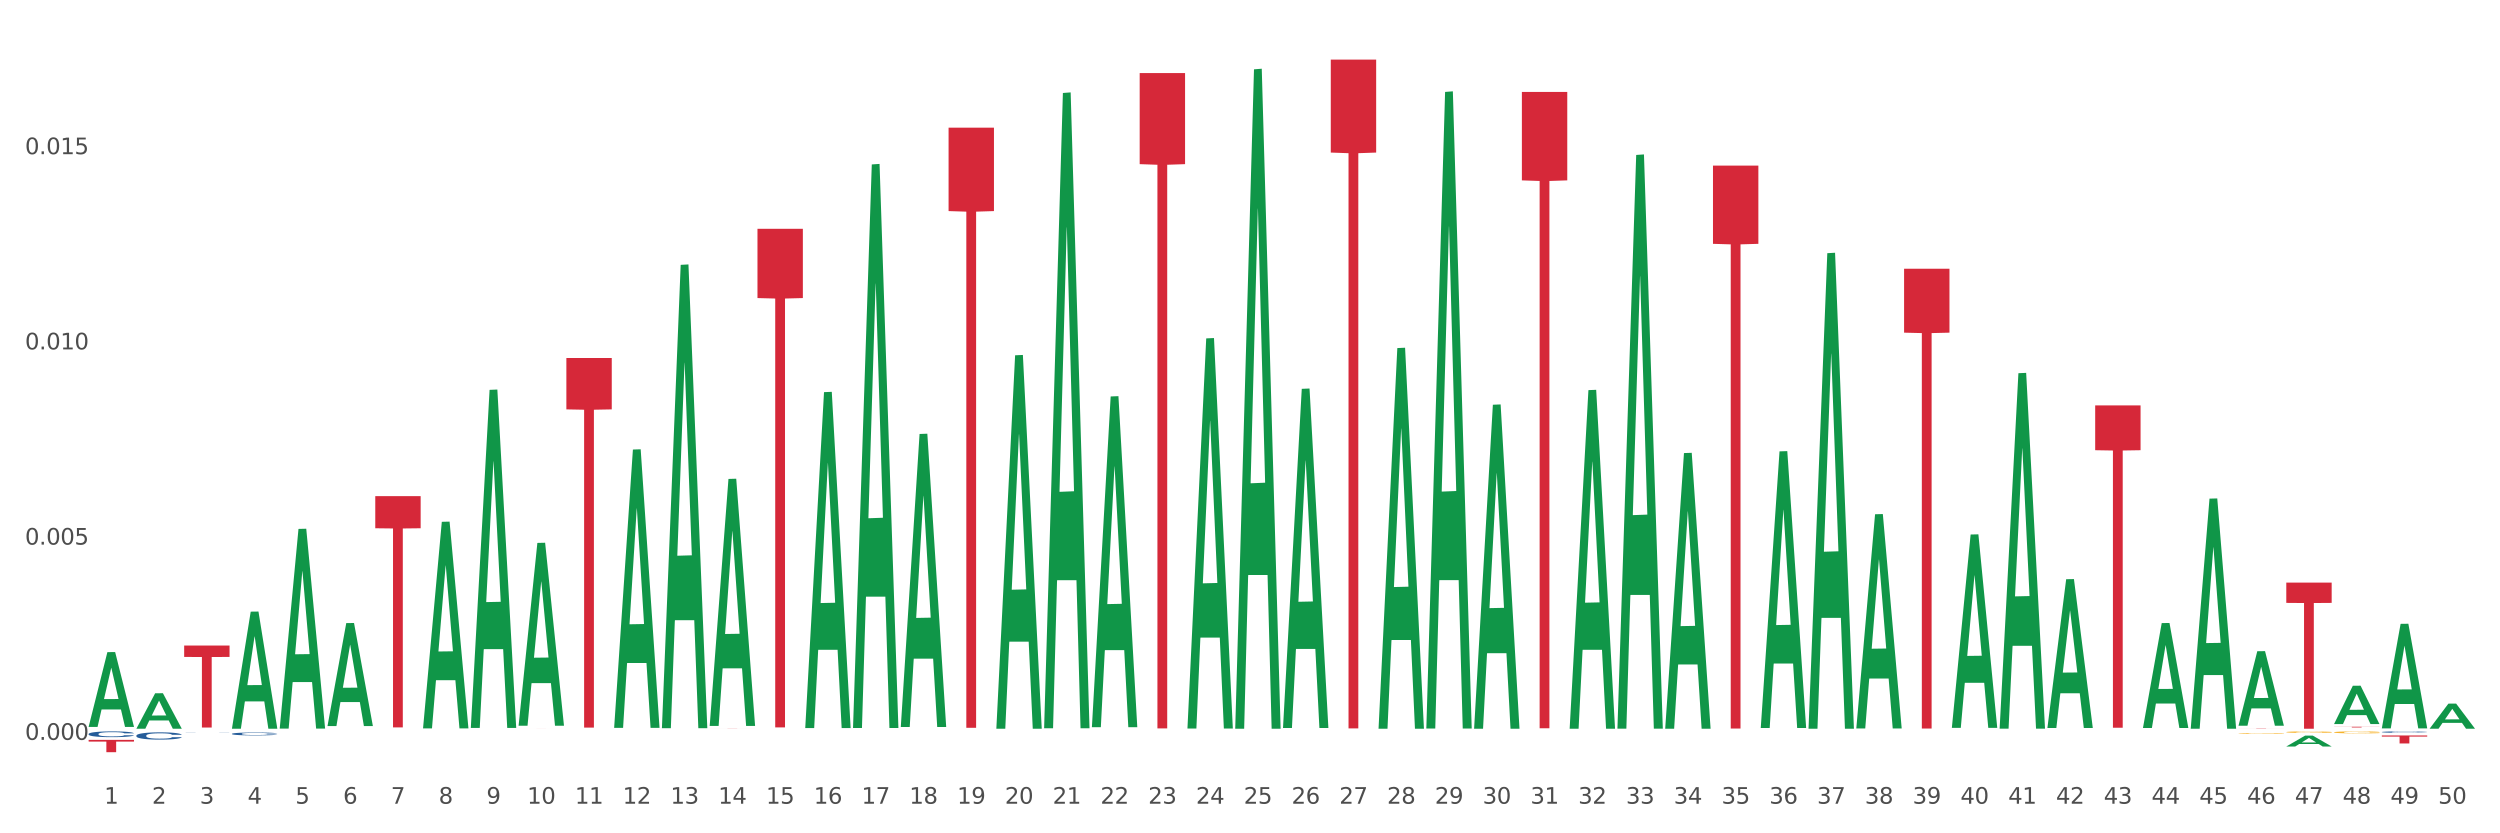<?xml version="1.0" encoding="utf-8" standalone="no"?>
<!DOCTYPE svg PUBLIC "-//W3C//DTD SVG 1.1//EN"
  "http://www.w3.org/Graphics/SVG/1.1/DTD/svg11.dtd">
<svg xmlns:xlink="http://www.w3.org/1999/xlink" width="1080pt" height="360pt" viewBox="0 0 1080 360" xmlns="http://www.w3.org/2000/svg" version="1.1">
 <rect x="0" y="0" width="1080" height="360" fill="#333333" stroke="none"/>
 <defs>
  <style type="text/css">*{stroke-linejoin: round; stroke-linecap: butt}</style>
 </defs>
 <g id="figure_1">
  <g id="patch_1">
   <path d="M 0 360 
L 1080 360 
L 1080 0 
L 0 0 
z
" style="fill: #ffffff; stroke: #ffffff; stroke-linejoin: miter"/>
  </g>
  <g id="axes_1">
   <g id="matplotlib.axis_1">
    <g id="xtick_1">
     <g id="text_1">
      <!-- 1 -->
      <g style="fill: #4d4d4d" transform="translate(45.033 347.204) scale(0.096 -0.096)">
       <defs>
        <path id="DejaVuSans-31" d="M 794 531 
L 1825 531 
L 1825 4091 
L 703 3866 
L 703 4441 
L 1819 4666 
L 2450 4666 
L 2450 531 
L 3481 531 
L 3481 0 
L 794 0 
L 794 531 
z
" transform="scale(0.016)"/>
       </defs>
       <use xlink:href="#DejaVuSans-31"/>
      </g>
     </g>
    </g>
    <g id="xtick_2">
     <g id="text_2">
      <!-- 2 -->
      <g style="fill: #4d4d4d" transform="translate(65.671 347.204) scale(0.096 -0.096)">
       <defs>
        <path id="DejaVuSans-32" d="M 1228 531 
L 3431 531 
L 3431 0 
L 469 0 
L 469 531 
Q 828 903 1448 1529 
Q 2069 2156 2228 2338 
Q 2531 2678 2651 2914 
Q 2772 3150 2772 3378 
Q 2772 3750 2511 3984 
Q 2250 4219 1831 4219 
Q 1534 4219 1204 4116 
Q 875 4013 500 3803 
L 500 4441 
Q 881 4594 1212 4672 
Q 1544 4750 1819 4750 
Q 2544 4750 2975 4387 
Q 3406 4025 3406 3419 
Q 3406 3131 3298 2873 
Q 3191 2616 2906 2266 
Q 2828 2175 2409 1742 
Q 1991 1309 1228 531 
z
" transform="scale(0.016)"/>
       </defs>
       <use xlink:href="#DejaVuSans-32"/>
      </g>
     </g>
    </g>
    <g id="xtick_3">
     <g id="text_3">
      <!-- 3 -->
      <g style="fill: #4d4d4d" transform="translate(86.31 347.204) scale(0.096 -0.096)">
       <defs>
        <path id="DejaVuSans-33" d="M 2597 2516 
Q 3050 2419 3304 2112 
Q 3559 1806 3559 1356 
Q 3559 666 3084 287 
Q 2609 -91 1734 -91 
Q 1441 -91 1130 -33 
Q 819 25 488 141 
L 488 750 
Q 750 597 1062 519 
Q 1375 441 1716 441 
Q 2309 441 2620 675 
Q 2931 909 2931 1356 
Q 2931 1769 2642 2001 
Q 2353 2234 1838 2234 
L 1294 2234 
L 1294 2753 
L 1863 2753 
Q 2328 2753 2575 2939 
Q 2822 3125 2822 3475 
Q 2822 3834 2567 4026 
Q 2313 4219 1838 4219 
Q 1578 4219 1281 4162 
Q 984 4106 628 3988 
L 628 4550 
Q 988 4650 1302 4700 
Q 1616 4750 1894 4750 
Q 2613 4750 3031 4423 
Q 3450 4097 3450 3541 
Q 3450 3153 3228 2886 
Q 3006 2619 2597 2516 
z
" transform="scale(0.016)"/>
       </defs>
       <use xlink:href="#DejaVuSans-33"/>
      </g>
     </g>
    </g>
    <g id="xtick_4">
     <g id="text_4">
      <!-- 4 -->
      <g style="fill: #4d4d4d" transform="translate(106.949 347.204) scale(0.096 -0.096)">
       <defs>
        <path id="DejaVuSans-34" d="M 2419 4116 
L 825 1625 
L 2419 1625 
L 2419 4116 
z
M 2253 4666 
L 3047 4666 
L 3047 1625 
L 3713 1625 
L 3713 1100 
L 3047 1100 
L 3047 0 
L 2419 0 
L 2419 1100 
L 313 1100 
L 313 1709 
L 2253 4666 
z
" transform="scale(0.016)"/>
       </defs>
       <use xlink:href="#DejaVuSans-34"/>
      </g>
     </g>
    </g>
    <g id="xtick_5">
     <g id="text_5">
      <!-- 5 -->
      <g style="fill: #4d4d4d" transform="translate(127.588 347.204) scale(0.096 -0.096)">
       <defs>
        <path id="DejaVuSans-35" d="M 691 4666 
L 3169 4666 
L 3169 4134 
L 1269 4134 
L 1269 2991 
Q 1406 3038 1543 3061 
Q 1681 3084 1819 3084 
Q 2600 3084 3056 2656 
Q 3513 2228 3513 1497 
Q 3513 744 3044 326 
Q 2575 -91 1722 -91 
Q 1428 -91 1123 -41 
Q 819 9 494 109 
L 494 744 
Q 775 591 1075 516 
Q 1375 441 1709 441 
Q 2250 441 2565 725 
Q 2881 1009 2881 1497 
Q 2881 1984 2565 2268 
Q 2250 2553 1709 2553 
Q 1456 2553 1204 2497 
Q 953 2441 691 2322 
L 691 4666 
z
" transform="scale(0.016)"/>
       </defs>
       <use xlink:href="#DejaVuSans-35"/>
      </g>
     </g>
    </g>
    <g id="xtick_6">
     <g id="text_6">
      <!-- 6 -->
      <g style="fill: #4d4d4d" transform="translate(148.227 347.204) scale(0.096 -0.096)">
       <defs>
        <path id="DejaVuSans-36" d="M 2113 2584 
Q 1688 2584 1439 2293 
Q 1191 2003 1191 1497 
Q 1191 994 1439 701 
Q 1688 409 2113 409 
Q 2538 409 2786 701 
Q 3034 994 3034 1497 
Q 3034 2003 2786 2293 
Q 2538 2584 2113 2584 
z
M 3366 4563 
L 3366 3988 
Q 3128 4100 2886 4159 
Q 2644 4219 2406 4219 
Q 1781 4219 1451 3797 
Q 1122 3375 1075 2522 
Q 1259 2794 1537 2939 
Q 1816 3084 2150 3084 
Q 2853 3084 3261 2657 
Q 3669 2231 3669 1497 
Q 3669 778 3244 343 
Q 2819 -91 2113 -91 
Q 1303 -91 875 529 
Q 447 1150 447 2328 
Q 447 3434 972 4092 
Q 1497 4750 2381 4750 
Q 2619 4750 2861 4703 
Q 3103 4656 3366 4563 
z
" transform="scale(0.016)"/>
       </defs>
       <use xlink:href="#DejaVuSans-36"/>
      </g>
     </g>
    </g>
    <g id="xtick_7">
     <g id="text_7">
      <!-- 7 -->
      <g style="fill: #4d4d4d" transform="translate(168.866 347.204) scale(0.096 -0.096)">
       <defs>
        <path id="DejaVuSans-37" d="M 525 4666 
L 3525 4666 
L 3525 4397 
L 1831 0 
L 1172 0 
L 2766 4134 
L 525 4134 
L 525 4666 
z
" transform="scale(0.016)"/>
       </defs>
       <use xlink:href="#DejaVuSans-37"/>
      </g>
     </g>
    </g>
    <g id="xtick_8">
     <g id="text_8">
      <!-- 8 -->
      <g style="fill: #4d4d4d" transform="translate(189.505 347.204) scale(0.096 -0.096)">
       <defs>
        <path id="DejaVuSans-38" d="M 2034 2216 
Q 1584 2216 1326 1975 
Q 1069 1734 1069 1313 
Q 1069 891 1326 650 
Q 1584 409 2034 409 
Q 2484 409 2743 651 
Q 3003 894 3003 1313 
Q 3003 1734 2745 1975 
Q 2488 2216 2034 2216 
z
M 1403 2484 
Q 997 2584 770 2862 
Q 544 3141 544 3541 
Q 544 4100 942 4425 
Q 1341 4750 2034 4750 
Q 2731 4750 3128 4425 
Q 3525 4100 3525 3541 
Q 3525 3141 3298 2862 
Q 3072 2584 2669 2484 
Q 3125 2378 3379 2068 
Q 3634 1759 3634 1313 
Q 3634 634 3220 271 
Q 2806 -91 2034 -91 
Q 1263 -91 848 271 
Q 434 634 434 1313 
Q 434 1759 690 2068 
Q 947 2378 1403 2484 
z
M 1172 3481 
Q 1172 3119 1398 2916 
Q 1625 2713 2034 2713 
Q 2441 2713 2670 2916 
Q 2900 3119 2900 3481 
Q 2900 3844 2670 4047 
Q 2441 4250 2034 4250 
Q 1625 4250 1398 4047 
Q 1172 3844 1172 3481 
z
" transform="scale(0.016)"/>
       </defs>
       <use xlink:href="#DejaVuSans-38"/>
      </g>
     </g>
    </g>
    <g id="xtick_9">
     <g id="text_9">
      <!-- 9 -->
      <g style="fill: #4d4d4d" transform="translate(210.144 347.204) scale(0.096 -0.096)">
       <defs>
        <path id="DejaVuSans-39" d="M 703 97 
L 703 672 
Q 941 559 1184 500 
Q 1428 441 1663 441 
Q 2288 441 2617 861 
Q 2947 1281 2994 2138 
Q 2813 1869 2534 1725 
Q 2256 1581 1919 1581 
Q 1219 1581 811 2004 
Q 403 2428 403 3163 
Q 403 3881 828 4315 
Q 1253 4750 1959 4750 
Q 2769 4750 3195 4129 
Q 3622 3509 3622 2328 
Q 3622 1225 3098 567 
Q 2575 -91 1691 -91 
Q 1453 -91 1209 -44 
Q 966 3 703 97 
z
M 1959 2075 
Q 2384 2075 2632 2365 
Q 2881 2656 2881 3163 
Q 2881 3666 2632 3958 
Q 2384 4250 1959 4250 
Q 1534 4250 1286 3958 
Q 1038 3666 1038 3163 
Q 1038 2656 1286 2365 
Q 1534 2075 1959 2075 
z
" transform="scale(0.016)"/>
       </defs>
       <use xlink:href="#DejaVuSans-39"/>
      </g>
     </g>
    </g>
    <g id="xtick_10">
     <g id="text_10">
      <!-- 10 -->
      <g style="fill: #4d4d4d" transform="translate(227.729 347.204) scale(0.096 -0.096)">
       <defs>
        <path id="DejaVuSans-30" d="M 2034 4250 
Q 1547 4250 1301 3770 
Q 1056 3291 1056 2328 
Q 1056 1369 1301 889 
Q 1547 409 2034 409 
Q 2525 409 2770 889 
Q 3016 1369 3016 2328 
Q 3016 3291 2770 3770 
Q 2525 4250 2034 4250 
z
M 2034 4750 
Q 2819 4750 3233 4129 
Q 3647 3509 3647 2328 
Q 3647 1150 3233 529 
Q 2819 -91 2034 -91 
Q 1250 -91 836 529 
Q 422 1150 422 2328 
Q 422 3509 836 4129 
Q 1250 4750 2034 4750 
z
" transform="scale(0.016)"/>
       </defs>
       <use xlink:href="#DejaVuSans-31"/>
       <use xlink:href="#DejaVuSans-30" transform="translate(63.623 0)"/>
      </g>
     </g>
    </g>
    <g id="xtick_11">
     <g id="text_11">
      <!-- 11 -->
      <g style="fill: #4d4d4d" transform="translate(248.368 347.204) scale(0.096 -0.096)">
       <use xlink:href="#DejaVuSans-31"/>
       <use xlink:href="#DejaVuSans-31" transform="translate(63.623 0)"/>
      </g>
     </g>
    </g>
    <g id="xtick_12">
     <g id="text_12">
      <!-- 12 -->
      <g style="fill: #4d4d4d" transform="translate(269.007 347.204) scale(0.096 -0.096)">
       <use xlink:href="#DejaVuSans-31"/>
       <use xlink:href="#DejaVuSans-32" transform="translate(63.623 0)"/>
      </g>
     </g>
    </g>
    <g id="xtick_13">
     <g id="text_13">
      <!-- 13 -->
      <g style="fill: #4d4d4d" transform="translate(289.646 347.204) scale(0.096 -0.096)">
       <use xlink:href="#DejaVuSans-31"/>
       <use xlink:href="#DejaVuSans-33" transform="translate(63.623 0)"/>
      </g>
     </g>
    </g>
    <g id="xtick_14">
     <g id="text_14">
      <!-- 14 -->
      <g style="fill: #4d4d4d" transform="translate(310.285 347.204) scale(0.096 -0.096)">
       <use xlink:href="#DejaVuSans-31"/>
       <use xlink:href="#DejaVuSans-34" transform="translate(63.623 0)"/>
      </g>
     </g>
    </g>
    <g id="xtick_15">
     <g id="text_15">
      <!-- 15 -->
      <g style="fill: #4d4d4d" transform="translate(330.924 347.204) scale(0.096 -0.096)">
       <use xlink:href="#DejaVuSans-31"/>
       <use xlink:href="#DejaVuSans-35" transform="translate(63.623 0)"/>
      </g>
     </g>
    </g>
    <g id="xtick_16">
     <g id="text_16">
      <!-- 16 -->
      <g style="fill: #4d4d4d" transform="translate(351.563 347.204) scale(0.096 -0.096)">
       <use xlink:href="#DejaVuSans-31"/>
       <use xlink:href="#DejaVuSans-36" transform="translate(63.623 0)"/>
      </g>
     </g>
    </g>
    <g id="xtick_17">
     <g id="text_17">
      <!-- 17 -->
      <g style="fill: #4d4d4d" transform="translate(372.202 347.204) scale(0.096 -0.096)">
       <use xlink:href="#DejaVuSans-31"/>
       <use xlink:href="#DejaVuSans-37" transform="translate(63.623 0)"/>
      </g>
     </g>
    </g>
    <g id="xtick_18">
     <g id="text_18">
      <!-- 18 -->
      <g style="fill: #4d4d4d" transform="translate(392.841 347.204) scale(0.096 -0.096)">
       <use xlink:href="#DejaVuSans-31"/>
       <use xlink:href="#DejaVuSans-38" transform="translate(63.623 0)"/>
      </g>
     </g>
    </g>
    <g id="xtick_19">
     <g id="text_19">
      <!-- 19 -->
      <g style="fill: #4d4d4d" transform="translate(413.48 347.204) scale(0.096 -0.096)">
       <use xlink:href="#DejaVuSans-31"/>
       <use xlink:href="#DejaVuSans-39" transform="translate(63.623 0)"/>
      </g>
     </g>
    </g>
    <g id="xtick_20">
     <g id="text_20">
      <!-- 20 -->
      <g style="fill: #4d4d4d" transform="translate(434.119 347.204) scale(0.096 -0.096)">
       <use xlink:href="#DejaVuSans-32"/>
       <use xlink:href="#DejaVuSans-30" transform="translate(63.623 0)"/>
      </g>
     </g>
    </g>
    <g id="xtick_21">
     <g id="text_21">
      <!-- 21 -->
      <g style="fill: #4d4d4d" transform="translate(454.758 347.204) scale(0.096 -0.096)">
       <use xlink:href="#DejaVuSans-32"/>
       <use xlink:href="#DejaVuSans-31" transform="translate(63.623 0)"/>
      </g>
     </g>
    </g>
    <g id="xtick_22">
     <g id="text_22">
      <!-- 22 -->
      <g style="fill: #4d4d4d" transform="translate(475.397 347.204) scale(0.096 -0.096)">
       <use xlink:href="#DejaVuSans-32"/>
       <use xlink:href="#DejaVuSans-32" transform="translate(63.623 0)"/>
      </g>
     </g>
    </g>
    <g id="xtick_23">
     <g id="text_23">
      <!-- 23 -->
      <g style="fill: #4d4d4d" transform="translate(496.036 347.204) scale(0.096 -0.096)">
       <use xlink:href="#DejaVuSans-32"/>
       <use xlink:href="#DejaVuSans-33" transform="translate(63.623 0)"/>
      </g>
     </g>
    </g>
    <g id="xtick_24">
     <g id="text_24">
      <!-- 24 -->
      <g style="fill: #4d4d4d" transform="translate(516.675 347.204) scale(0.096 -0.096)">
       <use xlink:href="#DejaVuSans-32"/>
       <use xlink:href="#DejaVuSans-34" transform="translate(63.623 0)"/>
      </g>
     </g>
    </g>
    <g id="xtick_25">
     <g id="text_25">
      <!-- 25 -->
      <g style="fill: #4d4d4d" transform="translate(537.314 347.204) scale(0.096 -0.096)">
       <use xlink:href="#DejaVuSans-32"/>
       <use xlink:href="#DejaVuSans-35" transform="translate(63.623 0)"/>
      </g>
     </g>
    </g>
    <g id="xtick_26">
     <g id="text_26">
      <!-- 26 -->
      <g style="fill: #4d4d4d" transform="translate(557.953 347.204) scale(0.096 -0.096)">
       <use xlink:href="#DejaVuSans-32"/>
       <use xlink:href="#DejaVuSans-36" transform="translate(63.623 0)"/>
      </g>
     </g>
    </g>
    <g id="xtick_27">
     <g id="text_27">
      <!-- 27 -->
      <g style="fill: #4d4d4d" transform="translate(578.592 347.204) scale(0.096 -0.096)">
       <use xlink:href="#DejaVuSans-32"/>
       <use xlink:href="#DejaVuSans-37" transform="translate(63.623 0)"/>
      </g>
     </g>
    </g>
    <g id="xtick_28">
     <g id="text_28">
      <!-- 28 -->
      <g style="fill: #4d4d4d" transform="translate(599.231 347.204) scale(0.096 -0.096)">
       <use xlink:href="#DejaVuSans-32"/>
       <use xlink:href="#DejaVuSans-38" transform="translate(63.623 0)"/>
      </g>
     </g>
    </g>
    <g id="xtick_29">
     <g id="text_29">
      <!-- 29 -->
      <g style="fill: #4d4d4d" transform="translate(619.87 347.204) scale(0.096 -0.096)">
       <use xlink:href="#DejaVuSans-32"/>
       <use xlink:href="#DejaVuSans-39" transform="translate(63.623 0)"/>
      </g>
     </g>
    </g>
    <g id="xtick_30">
     <g id="text_30">
      <!-- 30 -->
      <g style="fill: #4d4d4d" transform="translate(640.509 347.204) scale(0.096 -0.096)">
       <use xlink:href="#DejaVuSans-33"/>
       <use xlink:href="#DejaVuSans-30" transform="translate(63.623 0)"/>
      </g>
     </g>
    </g>
    <g id="xtick_31">
     <g id="text_31">
      <!-- 31 -->
      <g style="fill: #4d4d4d" transform="translate(661.148 347.204) scale(0.096 -0.096)">
       <use xlink:href="#DejaVuSans-33"/>
       <use xlink:href="#DejaVuSans-31" transform="translate(63.623 0)"/>
      </g>
     </g>
    </g>
    <g id="xtick_32">
     <g id="text_32">
      <!-- 32 -->
      <g style="fill: #4d4d4d" transform="translate(681.787 347.204) scale(0.096 -0.096)">
       <use xlink:href="#DejaVuSans-33"/>
       <use xlink:href="#DejaVuSans-32" transform="translate(63.623 0)"/>
      </g>
     </g>
    </g>
    <g id="xtick_33">
     <g id="text_33">
      <!-- 33 -->
      <g style="fill: #4d4d4d" transform="translate(702.426 347.204) scale(0.096 -0.096)">
       <use xlink:href="#DejaVuSans-33"/>
       <use xlink:href="#DejaVuSans-33" transform="translate(63.623 0)"/>
      </g>
     </g>
    </g>
    <g id="xtick_34">
     <g id="text_34">
      <!-- 34 -->
      <g style="fill: #4d4d4d" transform="translate(723.065 347.204) scale(0.096 -0.096)">
       <use xlink:href="#DejaVuSans-33"/>
       <use xlink:href="#DejaVuSans-34" transform="translate(63.623 0)"/>
      </g>
     </g>
    </g>
    <g id="xtick_35">
     <g id="text_35">
      <!-- 35 -->
      <g style="fill: #4d4d4d" transform="translate(743.704 347.204) scale(0.096 -0.096)">
       <use xlink:href="#DejaVuSans-33"/>
       <use xlink:href="#DejaVuSans-35" transform="translate(63.623 0)"/>
      </g>
     </g>
    </g>
    <g id="xtick_36">
     <g id="text_36">
      <!-- 36 -->
      <g style="fill: #4d4d4d" transform="translate(764.343 347.204) scale(0.096 -0.096)">
       <use xlink:href="#DejaVuSans-33"/>
       <use xlink:href="#DejaVuSans-36" transform="translate(63.623 0)"/>
      </g>
     </g>
    </g>
    <g id="xtick_37">
     <g id="text_37">
      <!-- 37 -->
      <g style="fill: #4d4d4d" transform="translate(784.982 347.204) scale(0.096 -0.096)">
       <use xlink:href="#DejaVuSans-33"/>
       <use xlink:href="#DejaVuSans-37" transform="translate(63.623 0)"/>
      </g>
     </g>
    </g>
    <g id="xtick_38">
     <g id="text_38">
      <!-- 38 -->
      <g style="fill: #4d4d4d" transform="translate(805.621 347.204) scale(0.096 -0.096)">
       <use xlink:href="#DejaVuSans-33"/>
       <use xlink:href="#DejaVuSans-38" transform="translate(63.623 0)"/>
      </g>
     </g>
    </g>
    <g id="xtick_39">
     <g id="text_39">
      <!-- 39 -->
      <g style="fill: #4d4d4d" transform="translate(826.26 347.204) scale(0.096 -0.096)">
       <use xlink:href="#DejaVuSans-33"/>
       <use xlink:href="#DejaVuSans-39" transform="translate(63.623 0)"/>
      </g>
     </g>
    </g>
    <g id="xtick_40">
     <g id="text_40">
      <!-- 40 -->
      <g style="fill: #4d4d4d" transform="translate(846.899 347.204) scale(0.096 -0.096)">
       <use xlink:href="#DejaVuSans-34"/>
       <use xlink:href="#DejaVuSans-30" transform="translate(63.623 0)"/>
      </g>
     </g>
    </g>
    <g id="xtick_41">
     <g id="text_41">
      <!-- 41 -->
      <g style="fill: #4d4d4d" transform="translate(867.538 347.204) scale(0.096 -0.096)">
       <use xlink:href="#DejaVuSans-34"/>
       <use xlink:href="#DejaVuSans-31" transform="translate(63.623 0)"/>
      </g>
     </g>
    </g>
    <g id="xtick_42">
     <g id="text_42">
      <!-- 42 -->
      <g style="fill: #4d4d4d" transform="translate(888.177 347.204) scale(0.096 -0.096)">
       <use xlink:href="#DejaVuSans-34"/>
       <use xlink:href="#DejaVuSans-32" transform="translate(63.623 0)"/>
      </g>
     </g>
    </g>
    <g id="xtick_43">
     <g id="text_43">
      <!-- 43 -->
      <g style="fill: #4d4d4d" transform="translate(908.816 347.204) scale(0.096 -0.096)">
       <use xlink:href="#DejaVuSans-34"/>
       <use xlink:href="#DejaVuSans-33" transform="translate(63.623 0)"/>
      </g>
     </g>
    </g>
    <g id="xtick_44">
     <g id="text_44">
      <!-- 44 -->
      <g style="fill: #4d4d4d" transform="translate(929.455 347.204) scale(0.096 -0.096)">
       <use xlink:href="#DejaVuSans-34"/>
       <use xlink:href="#DejaVuSans-34" transform="translate(63.623 0)"/>
      </g>
     </g>
    </g>
    <g id="xtick_45">
     <g id="text_45">
      <!-- 45 -->
      <g style="fill: #4d4d4d" transform="translate(950.094 347.204) scale(0.096 -0.096)">
       <use xlink:href="#DejaVuSans-34"/>
       <use xlink:href="#DejaVuSans-35" transform="translate(63.623 0)"/>
      </g>
     </g>
    </g>
    <g id="xtick_46">
     <g id="text_46">
      <!-- 46 -->
      <g style="fill: #4d4d4d" transform="translate(970.733 347.204) scale(0.096 -0.096)">
       <use xlink:href="#DejaVuSans-34"/>
       <use xlink:href="#DejaVuSans-36" transform="translate(63.623 0)"/>
      </g>
     </g>
    </g>
    <g id="xtick_47">
     <g id="text_47">
      <!-- 47 -->
      <g style="fill: #4d4d4d" transform="translate(991.372 347.204) scale(0.096 -0.096)">
       <use xlink:href="#DejaVuSans-34"/>
       <use xlink:href="#DejaVuSans-37" transform="translate(63.623 0)"/>
      </g>
     </g>
    </g>
    <g id="xtick_48">
     <g id="text_48">
      <!-- 48 -->
      <g style="fill: #4d4d4d" transform="translate(1012.011 347.204) scale(0.096 -0.096)">
       <use xlink:href="#DejaVuSans-34"/>
       <use xlink:href="#DejaVuSans-38" transform="translate(63.623 0)"/>
      </g>
     </g>
    </g>
    <g id="xtick_49">
     <g id="text_49">
      <!-- 49 -->
      <g style="fill: #4d4d4d" transform="translate(1032.65 347.204) scale(0.096 -0.096)">
       <use xlink:href="#DejaVuSans-34"/>
       <use xlink:href="#DejaVuSans-39" transform="translate(63.623 0)"/>
      </g>
     </g>
    </g>
    <g id="xtick_50">
     <g id="text_50">
      <!-- 50 -->
      <g style="fill: #4d4d4d" transform="translate(1053.288 347.204) scale(0.096 -0.096)">
       <use xlink:href="#DejaVuSans-35"/>
       <use xlink:href="#DejaVuSans-30" transform="translate(63.623 0)"/>
      </g>
     </g>
    </g>
    <g id="xtick_51"/>
    <g id="xtick_52"/>
    <g id="xtick_53"/>
    <g id="xtick_54"/>
    <g id="xtick_55"/>
    <g id="xtick_56"/>
    <g id="xtick_57"/>
    <g id="xtick_58"/>
    <g id="xtick_59"/>
    <g id="xtick_60"/>
    <g id="xtick_61"/>
    <g id="xtick_62"/>
    <g id="xtick_63"/>
    <g id="xtick_64"/>
    <g id="xtick_65"/>
    <g id="xtick_66"/>
    <g id="xtick_67"/>
    <g id="xtick_68"/>
    <g id="xtick_69"/>
    <g id="xtick_70"/>
    <g id="xtick_71"/>
    <g id="xtick_72"/>
    <g id="xtick_73"/>
    <g id="xtick_74"/>
    <g id="xtick_75"/>
    <g id="xtick_76"/>
    <g id="xtick_77"/>
    <g id="xtick_78"/>
    <g id="xtick_79"/>
    <g id="xtick_80"/>
    <g id="xtick_81"/>
    <g id="xtick_82"/>
    <g id="xtick_83"/>
    <g id="xtick_84"/>
    <g id="xtick_85"/>
    <g id="xtick_86"/>
    <g id="xtick_87"/>
    <g id="xtick_88"/>
    <g id="xtick_89"/>
    <g id="xtick_90"/>
    <g id="xtick_91"/>
    <g id="xtick_92"/>
    <g id="xtick_93"/>
    <g id="xtick_94"/>
    <g id="xtick_95"/>
    <g id="xtick_96"/>
    <g id="xtick_97"/>
    <g id="xtick_98"/>
    <g id="xtick_99"/>
   </g>
   <g id="matplotlib.axis_2">
    <g id="ytick_1">
     <g id="text_51">
      <!-- 0.000 -->
      <g style="fill: #4d4d4d" transform="translate(10.8 319.609) scale(0.096 -0.096)">
       <defs>
        <path id="DejaVuSans-2e" d="M 684 794 
L 1344 794 
L 1344 0 
L 684 0 
L 684 794 
z
" transform="scale(0.016)"/>
       </defs>
       <use xlink:href="#DejaVuSans-30"/>
       <use xlink:href="#DejaVuSans-2e" transform="translate(63.623 0)"/>
       <use xlink:href="#DejaVuSans-30" transform="translate(95.41 0)"/>
       <use xlink:href="#DejaVuSans-30" transform="translate(159.033 0)"/>
       <use xlink:href="#DejaVuSans-30" transform="translate(222.656 0)"/>
      </g>
     </g>
    </g>
    <g id="ytick_2">
     <g id="text_52">
      <!-- 0.005 -->
      <g style="fill: #4d4d4d" transform="translate(10.8 235.275) scale(0.096 -0.096)">
       <use xlink:href="#DejaVuSans-30"/>
       <use xlink:href="#DejaVuSans-2e" transform="translate(63.623 0)"/>
       <use xlink:href="#DejaVuSans-30" transform="translate(95.41 0)"/>
       <use xlink:href="#DejaVuSans-30" transform="translate(159.033 0)"/>
       <use xlink:href="#DejaVuSans-35" transform="translate(222.656 0)"/>
      </g>
     </g>
    </g>
    <g id="ytick_3">
     <g id="text_53">
      <!-- 0.010 -->
      <g style="fill: #4d4d4d" transform="translate(10.8 150.94) scale(0.096 -0.096)">
       <use xlink:href="#DejaVuSans-30"/>
       <use xlink:href="#DejaVuSans-2e" transform="translate(63.623 0)"/>
       <use xlink:href="#DejaVuSans-30" transform="translate(95.41 0)"/>
       <use xlink:href="#DejaVuSans-31" transform="translate(159.033 0)"/>
       <use xlink:href="#DejaVuSans-30" transform="translate(222.656 0)"/>
      </g>
     </g>
    </g>
    <g id="ytick_4">
     <g id="text_54">
      <!-- 0.015 -->
      <g style="fill: #4d4d4d" transform="translate(10.8 66.606) scale(0.096 -0.096)">
       <use xlink:href="#DejaVuSans-30"/>
       <use xlink:href="#DejaVuSans-2e" transform="translate(63.623 0)"/>
       <use xlink:href="#DejaVuSans-30" transform="translate(95.41 0)"/>
       <use xlink:href="#DejaVuSans-31" transform="translate(159.033 0)"/>
       <use xlink:href="#DejaVuSans-35" transform="translate(222.656 0)"/>
      </g>
     </g>
    </g>
    <g id="ytick_5"/>
    <g id="ytick_6"/>
    <g id="ytick_7"/>
    <g id="ytick_8"/>
   </g>
   <g id="PolyCollection_1">
    <path d="M 38.283 313.969 
L 38.303 313.939 
L 46.389 281.72 
L 49.744 281.69 
L 57.89 314.03 
L 54.009 314.03 
L 52.25 306.499 
L 43.902 306.499 
L 43.842 306.621 
L 42.144 314.03 
L 38.283 314.03 
L 38.283 313.969 
L 44.953 302.005 
L 51.199 301.975 
L 48.107 288.583 
L 48.066 288.522 
L 48.026 288.614 
L 44.933 301.975 
L 44.953 302.005 
L 38.283 313.969 
z
" clip-path="url(#p98f588754e)" style="fill: #109648"/>
    <path d="M 987.676 322.485 
L 987.696 322.48 
L 995.782 317.794 
L 999.137 317.79 
L 1007.283 322.494 
L 1003.402 322.494 
L 1001.644 321.398 
L 993.295 321.398 
L 993.235 321.416 
L 991.537 322.494 
L 987.676 322.494 
L 987.676 322.485 
L 994.346 320.745 
L 1000.592 320.74 
L 997.5 318.792 
L 997.459 318.783 
L 997.419 318.797 
L 994.326 320.74 
L 994.346 320.745 
L 987.676 322.485 
z
" clip-path="url(#p98f588754e)" style="fill: #109648"/>
    <path d="M 1008.315 312.758 
L 1008.335 312.742 
L 1016.421 296.235 
L 1019.776 296.219 
L 1027.922 312.789 
L 1024.041 312.789 
L 1022.282 308.931 
L 1013.934 308.931 
L 1013.874 308.993 
L 1012.176 312.789 
L 1008.315 312.789 
L 1008.315 312.758 
L 1014.985 306.628 
L 1021.231 306.612 
L 1018.139 299.751 
L 1018.098 299.72 
L 1018.058 299.767 
L 1014.965 306.612 
L 1014.985 306.628 
L 1008.315 312.758 
z
" clip-path="url(#p98f588754e)" style="fill: #109648"/>
    <path d="M 1028.954 314.571 
L 1028.974 314.529 
L 1037.06 269.499 
L 1040.415 269.457 
L 1048.561 314.656 
L 1044.68 314.656 
L 1042.921 304.131 
L 1034.573 304.131 
L 1034.513 304.3 
L 1032.815 314.656 
L 1028.954 314.656 
L 1028.954 314.571 
L 1035.624 297.849 
L 1041.87 297.807 
L 1038.778 279.091 
L 1038.737 279.006 
L 1038.697 279.133 
L 1035.604 297.807 
L 1035.624 297.849 
L 1028.954 314.571 
z
" clip-path="url(#p98f588754e)" style="fill: #109648"/>
    <path d="M 1049.593 314.781 
L 1049.613 314.771 
L 1057.699 303.971 
L 1061.054 303.96 
L 1069.2 314.801 
L 1065.319 314.801 
L 1063.56 312.277 
L 1055.212 312.277 
L 1055.152 312.318 
L 1053.454 314.801 
L 1049.593 314.801 
L 1049.593 314.781 
L 1056.263 310.77 
L 1062.509 310.76 
L 1059.417 306.271 
L 1059.376 306.251 
L 1059.336 306.281 
L 1056.243 310.76 
L 1056.263 310.77 
L 1049.593 314.781 
z
" clip-path="url(#p98f588754e)" style="fill: #109648"/>
    <path d="M 58.922 317.784 
L 58.945 317.781 
L 58.945 317.7 
L 59.015 317.591 
L 59.27 317.39 
L 59.594 317.238 
L 60.15 317.06 
L 60.452 316.985 
L 60.846 316.902 
L 61.657 316.767 
L 62.584 316.652 
L 63.233 316.589 
L 63.719 316.549 
L 64.809 316.477 
L 65.434 316.445 
L 66.083 316.419 
L 66.64 316.402 
L 67.567 316.382 
L 68.308 316.373 
L 69.166 316.371 
L 69.884 316.373 
L 70.835 316.385 
L 72.225 316.419 
L 72.758 316.44 
L 73.477 316.474 
L 74.218 316.52 
L 74.821 316.566 
L 75.516 316.632 
L 76.235 316.718 
L 76.93 316.827 
L 77.417 316.928 
L 77.811 317.034 
L 78.158 317.163 
L 78.413 317.304 
L 78.529 317.422 
L 74.288 317.422 
L 74.172 317.316 
L 73.94 317.201 
L 73.708 317.123 
L 73.453 317.06 
L 73.059 316.988 
L 72.712 316.942 
L 72.132 316.888 
L 71.599 316.853 
L 71.159 316.833 
L 70.626 316.816 
L 69.49 316.799 
L 68.679 316.799 
L 68.169 316.804 
L 67.544 316.819 
L 67.01 316.839 
L 66.385 316.873 
L 65.898 316.911 
L 65.411 316.959 
L 65.133 316.994 
L 64.716 317.057 
L 64.438 317.109 
L 64.067 317.198 
L 63.859 317.261 
L 63.488 317.425 
L 63.325 317.545 
L 63.256 317.629 
L 63.21 317.721 
L 63.21 318.169 
L 63.349 318.37 
L 63.465 318.456 
L 63.65 318.554 
L 63.998 318.68 
L 64.507 318.803 
L 65.04 318.892 
L 65.481 318.947 
L 65.898 318.987 
L 66.315 319.019 
L 66.825 319.048 
L 67.242 319.065 
L 67.868 319.082 
L 68.61 319.091 
L 69.189 319.091 
L 70.371 319.076 
L 70.904 319.062 
L 71.414 319.042 
L 71.97 319.01 
L 72.411 318.976 
L 72.665 318.95 
L 73.083 318.895 
L 73.407 318.838 
L 73.685 318.772 
L 73.871 318.714 
L 74.079 318.628 
L 74.241 318.531 
L 74.288 318.479 
L 78.529 318.479 
L 78.436 318.582 
L 78.274 318.683 
L 77.95 318.818 
L 77.695 318.895 
L 77.301 318.99 
L 76.884 319.071 
L 76.304 319.16 
L 75.771 319.226 
L 75.215 319.283 
L 74.612 319.335 
L 73.523 319.407 
L 73.129 319.427 
L 72.295 319.461 
L 71.646 319.481 
L 70.695 319.501 
L 69.722 319.513 
L 68.702 319.516 
L 67.798 319.51 
L 66.802 319.493 
L 66.176 319.476 
L 65.481 319.45 
L 64.67 319.409 
L 63.905 319.361 
L 63.186 319.303 
L 62.514 319.237 
L 61.889 319.162 
L 61.077 319.039 
L 60.475 318.918 
L 60.034 318.806 
L 59.733 318.711 
L 59.432 318.591 
L 59.27 318.508 
L 59.015 318.307 
L 58.922 318.12 
L 58.922 317.784 
z
" clip-path="url(#p98f588754e)" style="fill: #255c99"/>
    <path d="M 1028.954 317.73 
L 1048.561 317.73 
L 1048.561 318.209 
L 1040.848 318.212 
L 1040.848 321.171 
L 1036.62 321.171 
L 1036.62 318.212 
L 1028.954 318.209 
L 1028.954 317.734 
L 1028.954 317.73 
z
" clip-path="url(#p98f588754e)" style="fill: #d62839"/>
    <path d="M 1008.315 313.95 
L 1027.922 313.95 
L 1027.922 313.994 
L 1020.209 313.994 
L 1020.209 314.264 
L 1015.981 314.264 
L 1015.981 313.994 
L 1008.315 313.994 
L 1008.315 313.95 
L 1008.315 313.95 
z
" clip-path="url(#p98f588754e)" style="fill: #d62839"/>
    <path d="M 987.676 251.674 
L 1007.283 251.674 
L 1007.283 260.447 
L 999.57 260.506 
L 999.57 314.801 
L 995.342 314.801 
L 995.342 260.506 
L 987.676 260.447 
L 987.676 251.734 
L 987.676 251.674 
z
" clip-path="url(#p98f588754e)" style="fill: #d62839"/>
    <path d="M 967.037 314.691 
L 986.644 314.691 
L 986.644 314.706 
L 978.931 314.706 
L 978.931 314.801 
L 974.703 314.801 
L 974.703 314.706 
L 967.037 314.706 
L 967.037 314.691 
L 967.037 314.691 
z
" clip-path="url(#p98f588754e)" style="fill: #d62839"/>
    <path d="M 905.12 175.141 
L 924.727 175.141 
L 924.727 194.49 
L 917.014 194.621 
L 917.014 314.378 
L 912.786 314.378 
L 912.786 194.621 
L 905.12 194.49 
L 905.12 175.272 
L 905.12 175.141 
z
" clip-path="url(#p98f588754e)" style="fill: #d62839"/>
    <path d="M 822.564 116.104 
L 842.171 116.104 
L 842.171 143.707 
L 834.459 143.894 
L 834.459 314.737 
L 830.23 314.737 
L 830.23 143.894 
L 822.564 143.707 
L 822.564 116.291 
L 822.564 116.104 
z
" clip-path="url(#p98f588754e)" style="fill: #d62839"/>
    <path d="M 740.008 71.54 
L 759.615 71.54 
L 759.615 105.336 
L 751.903 105.564 
L 751.903 314.729 
L 747.675 314.729 
L 747.675 105.564 
L 740.008 105.336 
L 740.008 71.769 
L 740.008 71.54 
z
" clip-path="url(#p98f588754e)" style="fill: #d62839"/>
    <path d="M 657.452 39.723 
L 677.059 39.723 
L 677.059 77.922 
L 669.347 78.18 
L 669.347 314.6 
L 665.119 314.6 
L 665.119 78.18 
L 657.452 77.922 
L 657.452 39.981 
L 657.452 39.723 
z
" clip-path="url(#p98f588754e)" style="fill: #d62839"/>
    <path d="M 574.896 25.759 
L 594.503 25.759 
L 594.503 65.907 
L 586.791 66.178 
L 586.791 314.659 
L 582.563 314.659 
L 582.563 66.178 
L 574.896 65.907 
L 574.896 26.031 
L 574.896 25.759 
z
" clip-path="url(#p98f588754e)" style="fill: #d62839"/>
    <path d="M 492.341 31.571 
L 511.948 31.571 
L 511.948 70.911 
L 504.235 71.177 
L 504.235 314.657 
L 500.007 314.657 
L 500.007 71.177 
L 492.341 70.911 
L 492.341 31.837 
L 492.341 31.571 
z
" clip-path="url(#p98f588754e)" style="fill: #d62839"/>
    <path d="M 409.785 55.163 
L 429.392 55.163 
L 429.392 91.188 
L 421.679 91.432 
L 421.679 314.402 
L 417.451 314.402 
L 417.451 91.432 
L 409.785 91.188 
L 409.785 55.406 
L 409.785 55.163 
z
" clip-path="url(#p98f588754e)" style="fill: #d62839"/>
    <path d="M 327.229 98.832 
L 346.836 98.832 
L 346.836 128.764 
L 339.123 128.966 
L 339.123 314.222 
L 334.895 314.222 
L 334.895 128.966 
L 327.229 128.764 
L 327.229 99.034 
L 327.229 98.832 
z
" clip-path="url(#p98f588754e)" style="fill: #d62839"/>
    <path d="M 306.59 314.751 
L 326.197 314.751 
L 326.197 314.758 
L 318.484 314.758 
L 318.484 314.801 
L 314.256 314.801 
L 314.256 314.758 
L 306.59 314.758 
L 306.59 314.751 
L 306.59 314.751 
z
" clip-path="url(#p98f588754e)" style="fill: #d62839"/>
    <path d="M 244.673 154.668 
L 264.28 154.668 
L 264.28 176.853 
L 256.567 177.003 
L 256.567 314.31 
L 252.339 314.31 
L 252.339 177.003 
L 244.673 176.853 
L 244.673 154.818 
L 244.673 154.668 
z
" clip-path="url(#p98f588754e)" style="fill: #d62839"/>
    <path d="M 224.034 314.691 
L 243.641 314.691 
L 243.641 314.693 
L 235.928 314.693 
L 235.928 314.705 
L 231.7 314.705 
L 231.7 314.693 
L 224.034 314.693 
L 224.034 314.691 
L 224.034 314.691 
z
" clip-path="url(#p98f588754e)" style="fill: #d62839"/>
    <path d="M 162.117 214.323 
L 181.724 214.323 
L 181.724 228.206 
L 174.011 228.3 
L 174.011 314.226 
L 169.783 314.226 
L 169.783 228.3 
L 162.117 228.206 
L 162.117 214.416 
L 162.117 214.323 
z
" clip-path="url(#p98f588754e)" style="fill: #d62839"/>
    <path d="M 79.561 278.875 
L 99.168 278.875 
L 99.168 283.796 
L 91.455 283.829 
L 91.455 314.285 
L 87.227 314.285 
L 87.227 283.829 
L 79.561 283.796 
L 79.561 278.908 
L 79.561 278.875 
z
" clip-path="url(#p98f588754e)" style="fill: #d62839"/>
    <path d="M 38.283 319.615 
L 57.89 319.615 
L 57.89 320.357 
L 50.177 320.362 
L 50.177 324.95 
L 45.949 324.95 
L 45.949 320.362 
L 38.283 320.357 
L 38.283 319.62 
L 38.283 319.615 
z
" clip-path="url(#p98f588754e)" style="fill: #d62839"/>
    <path d="M 1008.315 316.361 
L 1008.338 316.36 
L 1008.338 316.332 
L 1008.384 316.307 
L 1008.616 316.248 
L 1008.963 316.199 
L 1009.218 316.173 
L 1009.472 316.152 
L 1009.773 316.131 
L 1010.144 316.109 
L 1010.815 316.076 
L 1011.232 316.06 
L 1011.741 316.042 
L 1012.667 316.017 
L 1013.338 316.003 
L 1014.033 315.991 
L 1015.167 315.977 
L 1015.908 315.971 
L 1016.695 315.966 
L 1017.644 315.963 
L 1018.362 315.962 
L 1019.936 315.964 
L 1021.278 315.972 
L 1021.927 315.977 
L 1022.76 315.986 
L 1023.2 315.993 
L 1023.917 316.005 
L 1024.658 316.022 
L 1025.167 316.036 
L 1025.931 316.063 
L 1026.51 316.09 
L 1027.042 316.123 
L 1027.32 316.146 
L 1027.529 316.167 
L 1027.714 316.192 
L 1027.899 316.23 
L 1023.732 316.23 
L 1023.57 316.203 
L 1023.315 316.177 
L 1022.945 316.151 
L 1022.621 316.136 
L 1022.065 316.116 
L 1021.556 316.103 
L 1021.024 316.094 
L 1020.376 316.086 
L 1019.866 316.082 
L 1019.149 316.079 
L 1017.737 316.08 
L 1016.787 316.086 
L 1016.139 316.094 
L 1015.723 316.101 
L 1015.352 316.109 
L 1014.936 316.12 
L 1014.449 316.136 
L 1014.102 316.151 
L 1013.755 316.17 
L 1013.477 316.189 
L 1013.223 316.211 
L 1013.014 316.235 
L 1012.852 316.259 
L 1012.713 316.289 
L 1012.598 316.339 
L 1012.598 316.447 
L 1012.644 316.471 
L 1012.76 316.504 
L 1012.898 316.528 
L 1013.13 316.557 
L 1013.338 316.577 
L 1013.732 316.606 
L 1014.172 316.629 
L 1014.519 316.644 
L 1014.866 316.657 
L 1015.468 316.674 
L 1016.139 316.688 
L 1016.718 316.697 
L 1017.505 316.705 
L 1018.038 316.708 
L 1018.5 316.71 
L 1019.635 316.71 
L 1020.445 316.707 
L 1021.348 316.702 
L 1022.042 316.695 
L 1022.621 316.686 
L 1023.269 316.672 
L 1023.686 316.658 
L 1023.686 316.494 
L 1018.593 316.493 
L 1018.593 316.383 
L 1027.922 316.383 
L 1027.922 316.705 
L 1027.529 316.721 
L 1027.089 316.736 
L 1026.626 316.75 
L 1025.931 316.766 
L 1025.098 316.782 
L 1024.357 316.793 
L 1023.57 316.803 
L 1022.644 316.811 
L 1021.44 316.819 
L 1020.7 316.822 
L 1019.774 316.825 
L 1018.686 316.826 
L 1017.737 316.824 
L 1016.811 316.82 
L 1015.838 316.813 
L 1014.889 316.803 
L 1014.172 316.792 
L 1013.454 316.78 
L 1012.69 316.763 
L 1012.088 316.748 
L 1011.625 316.733 
L 1011.116 316.715 
L 1010.56 316.692 
L 1010.144 316.67 
L 1009.773 316.648 
L 1009.38 316.62 
L 1009.102 316.595 
L 1008.824 316.565 
L 1008.662 316.542 
L 1008.477 316.506 
L 1008.338 316.457 
L 1008.315 316.361 
z
" clip-path="url(#p98f588754e)" style="fill: #f7b32b"/>
    <path d="M 987.676 316.272 
L 987.699 316.272 
L 987.699 316.25 
L 987.745 316.231 
L 987.977 316.186 
L 988.324 316.148 
L 988.579 316.128 
L 988.833 316.112 
L 989.134 316.095 
L 989.505 316.079 
L 990.176 316.054 
L 990.593 316.041 
L 991.102 316.028 
L 992.028 316.008 
L 992.699 315.997 
L 993.394 315.988 
L 994.528 315.977 
L 995.269 315.973 
L 996.056 315.969 
L 997.005 315.967 
L 997.723 315.966 
L 999.297 315.968 
L 1000.639 315.973 
L 1001.288 315.977 
L 1002.121 315.985 
L 1002.561 315.99 
L 1003.278 315.999 
L 1004.019 316.012 
L 1004.528 316.023 
L 1005.292 316.043 
L 1005.871 316.064 
L 1006.403 316.089 
L 1006.681 316.107 
L 1006.89 316.123 
L 1007.075 316.142 
L 1007.26 316.172 
L 1003.093 316.172 
L 1002.931 316.151 
L 1002.676 316.131 
L 1002.306 316.111 
L 1001.982 316.099 
L 1001.426 316.084 
L 1000.917 316.074 
L 1000.385 316.067 
L 999.737 316.061 
L 999.227 316.058 
L 998.51 316.056 
L 997.098 316.056 
L 996.148 316.061 
L 995.5 316.067 
L 995.084 316.072 
L 994.713 316.079 
L 994.297 316.087 
L 993.81 316.1 
L 993.463 316.111 
L 993.116 316.126 
L 992.838 316.14 
L 992.584 316.157 
L 992.375 316.175 
L 992.213 316.194 
L 992.074 316.217 
L 991.959 316.255 
L 991.959 316.338 
L 992.005 316.357 
L 992.121 316.382 
L 992.259 316.401 
L 992.491 316.423 
L 992.699 316.438 
L 993.093 316.46 
L 993.533 316.478 
L 993.88 316.49 
L 994.227 316.499 
L 994.829 316.513 
L 995.5 316.524 
L 996.079 316.53 
L 996.866 316.536 
L 997.399 316.539 
L 997.862 316.54 
L 998.996 316.54 
L 999.806 316.538 
L 1000.709 316.534 
L 1001.403 316.528 
L 1001.982 316.522 
L 1002.63 316.511 
L 1003.047 316.501 
L 1003.047 316.374 
L 997.954 316.373 
L 997.954 316.289 
L 1007.283 316.289 
L 1007.283 316.536 
L 1006.89 316.549 
L 1006.45 316.56 
L 1005.987 316.571 
L 1005.292 316.583 
L 1004.459 316.596 
L 1003.718 316.604 
L 1002.931 316.611 
L 1002.005 316.618 
L 1000.801 316.624 
L 1000.061 316.626 
L 999.135 316.628 
L 998.047 316.629 
L 997.098 316.628 
L 996.172 316.625 
L 995.199 316.619 
L 994.25 316.611 
L 993.533 316.603 
L 992.815 316.594 
L 992.051 316.581 
L 991.449 316.569 
L 990.986 316.558 
L 990.477 316.544 
L 989.921 316.526 
L 989.505 316.51 
L 989.134 316.493 
L 988.741 316.471 
L 988.463 316.452 
L 988.185 316.428 
L 988.023 316.411 
L 987.838 316.384 
L 987.699 316.346 
L 987.676 316.272 
z
" clip-path="url(#p98f588754e)" style="fill: #f7b32b"/>
    <path d="M 967.037 316.831 
L 967.06 316.83 
L 967.06 316.818 
L 967.106 316.808 
L 967.338 316.783 
L 967.685 316.763 
L 967.94 316.752 
L 968.194 316.743 
L 968.495 316.734 
L 968.866 316.725 
L 969.537 316.711 
L 969.954 316.704 
L 970.463 316.697 
L 971.389 316.687 
L 972.06 316.681 
L 972.755 316.676 
L 973.889 316.67 
L 974.63 316.667 
L 975.417 316.665 
L 976.366 316.664 
L 977.084 316.664 
L 978.658 316.664 
L 980 316.667 
L 980.649 316.67 
L 981.482 316.674 
L 981.922 316.676 
L 982.639 316.682 
L 983.38 316.689 
L 983.889 316.695 
L 984.653 316.706 
L 985.232 316.717 
L 985.764 316.731 
L 986.042 316.74 
L 986.251 316.749 
L 986.436 316.76 
L 986.621 316.776 
L 982.454 316.776 
L 982.292 316.764 
L 982.037 316.753 
L 981.667 316.743 
L 981.343 316.736 
L 980.787 316.728 
L 980.278 316.723 
L 979.746 316.719 
L 979.098 316.715 
L 978.588 316.714 
L 977.871 316.712 
L 976.459 316.713 
L 975.51 316.715 
L 974.861 316.719 
L 974.445 316.722 
L 974.074 316.725 
L 973.658 316.73 
L 973.171 316.737 
L 972.824 316.743 
L 972.477 316.751 
L 972.199 316.759 
L 971.945 316.768 
L 971.736 316.778 
L 971.574 316.788 
L 971.435 316.801 
L 971.32 316.821 
L 971.32 316.867 
L 971.366 316.877 
L 971.482 316.89 
L 971.621 316.901 
L 971.852 316.913 
L 972.06 316.921 
L 972.454 316.933 
L 972.894 316.943 
L 973.241 316.949 
L 973.588 316.955 
L 974.19 316.962 
L 974.861 316.968 
L 975.44 316.971 
L 976.227 316.975 
L 976.76 316.976 
L 977.223 316.977 
L 978.357 316.977 
L 979.167 316.976 
L 980.07 316.973 
L 980.764 316.97 
L 981.343 316.967 
L 981.991 316.961 
L 982.408 316.955 
L 982.408 316.886 
L 977.315 316.886 
L 977.315 316.84 
L 986.644 316.84 
L 986.644 316.975 
L 986.251 316.982 
L 985.811 316.988 
L 985.348 316.994 
L 984.653 317.001 
L 983.82 317.007 
L 983.079 317.012 
L 982.292 317.016 
L 981.366 317.019 
L 980.162 317.023 
L 979.422 317.024 
L 978.496 317.025 
L 977.408 317.025 
L 976.459 317.025 
L 975.533 317.023 
L 974.56 317.02 
L 973.611 317.016 
L 972.894 317.011 
L 972.176 317.006 
L 971.412 316.999 
L 970.81 316.993 
L 970.347 316.987 
L 969.838 316.979 
L 969.282 316.969 
L 968.866 316.96 
L 968.495 316.951 
L 968.102 316.939 
L 967.824 316.929 
L 967.546 316.916 
L 967.384 316.906 
L 967.199 316.891 
L 967.06 316.871 
L 967.037 316.831 
z
" clip-path="url(#p98f588754e)" style="fill: #f7b32b"/>
    <path d="M 1028.954 316.235 
L 1028.977 316.234 
L 1028.977 316.219 
L 1029.047 316.198 
L 1029.302 316.159 
L 1029.626 316.13 
L 1030.182 316.095 
L 1030.484 316.081 
L 1030.878 316.065 
L 1031.689 316.039 
L 1032.616 316.016 
L 1033.265 316.004 
L 1033.751 315.996 
L 1034.841 315.983 
L 1035.466 315.976 
L 1036.115 315.971 
L 1036.672 315.968 
L 1037.599 315.964 
L 1038.34 315.963 
L 1039.198 315.962 
L 1039.916 315.963 
L 1040.867 315.965 
L 1042.257 315.971 
L 1042.79 315.975 
L 1043.509 315.982 
L 1044.25 315.991 
L 1044.853 316 
L 1045.548 316.013 
L 1046.267 316.029 
L 1046.962 316.05 
L 1047.449 316.07 
L 1047.843 316.09 
L 1048.19 316.115 
L 1048.445 316.142 
L 1048.561 316.165 
L 1044.32 316.165 
L 1044.204 316.145 
L 1043.972 316.122 
L 1043.74 316.107 
L 1043.485 316.095 
L 1043.091 316.081 
L 1042.744 316.072 
L 1042.164 316.062 
L 1041.631 316.055 
L 1041.191 316.051 
L 1040.658 316.048 
L 1039.522 316.045 
L 1038.711 316.045 
L 1038.201 316.046 
L 1037.576 316.049 
L 1037.042 316.052 
L 1036.417 316.059 
L 1035.93 316.066 
L 1035.443 316.076 
L 1035.165 316.082 
L 1034.748 316.095 
L 1034.47 316.105 
L 1034.099 316.122 
L 1033.891 316.134 
L 1033.52 316.166 
L 1033.357 316.189 
L 1033.288 316.205 
L 1033.242 316.223 
L 1033.242 316.309 
L 1033.381 316.348 
L 1033.497 316.365 
L 1033.682 316.384 
L 1034.03 316.408 
L 1034.539 316.432 
L 1035.072 316.449 
L 1035.513 316.46 
L 1035.93 316.468 
L 1036.347 316.474 
L 1036.857 316.479 
L 1037.274 316.482 
L 1037.9 316.486 
L 1038.642 316.487 
L 1039.221 316.487 
L 1040.403 316.485 
L 1040.936 316.482 
L 1041.446 316.478 
L 1042.002 316.472 
L 1042.443 316.465 
L 1042.697 316.46 
L 1043.115 316.45 
L 1043.439 316.439 
L 1043.717 316.426 
L 1043.903 316.415 
L 1044.111 316.398 
L 1044.273 316.379 
L 1044.32 316.369 
L 1048.561 316.369 
L 1048.468 316.389 
L 1048.306 316.409 
L 1047.982 316.435 
L 1047.727 316.45 
L 1047.333 316.468 
L 1046.916 316.484 
L 1046.336 316.501 
L 1045.803 316.514 
L 1045.247 316.525 
L 1044.644 316.535 
L 1043.555 316.549 
L 1043.161 316.552 
L 1042.327 316.559 
L 1041.678 316.563 
L 1040.727 316.567 
L 1039.754 316.569 
L 1038.734 316.57 
L 1037.83 316.569 
L 1036.834 316.565 
L 1036.208 316.562 
L 1035.513 316.557 
L 1034.702 316.549 
L 1033.937 316.54 
L 1033.218 316.529 
L 1032.546 316.516 
L 1031.921 316.501 
L 1031.109 316.478 
L 1030.507 316.454 
L 1030.066 316.433 
L 1029.765 316.414 
L 1029.464 316.391 
L 1029.302 316.375 
L 1029.047 316.336 
L 1028.954 316.3 
L 1028.954 316.235 
z
" clip-path="url(#p98f588754e)" style="fill: #255c99"/>
    <path d="M 100.2 317.006 
L 100.223 317.005 
L 100.223 316.973 
L 100.293 316.93 
L 100.548 316.85 
L 100.872 316.789 
L 101.428 316.718 
L 101.73 316.689 
L 102.124 316.655 
L 102.935 316.602 
L 103.862 316.556 
L 104.511 316.531 
L 104.997 316.515 
L 106.087 316.486 
L 106.712 316.474 
L 107.361 316.464 
L 107.918 316.457 
L 108.845 316.449 
L 109.586 316.445 
L 110.444 316.444 
L 111.162 316.445 
L 112.112 316.45 
L 113.503 316.464 
L 114.036 316.472 
L 114.755 316.485 
L 115.496 316.504 
L 116.099 316.522 
L 116.794 316.548 
L 117.513 316.582 
L 118.208 316.626 
L 118.695 316.666 
L 119.089 316.708 
L 119.436 316.759 
L 119.691 316.815 
L 119.807 316.862 
L 115.566 316.862 
L 115.45 316.82 
L 115.218 316.774 
L 114.986 316.743 
L 114.731 316.718 
L 114.337 316.69 
L 113.99 316.671 
L 113.41 316.65 
L 112.877 316.636 
L 112.437 316.628 
L 111.904 316.621 
L 110.768 316.614 
L 109.957 316.614 
L 109.447 316.617 
L 108.821 316.622 
L 108.288 316.63 
L 107.663 316.644 
L 107.176 316.659 
L 106.689 316.678 
L 106.411 316.692 
L 105.994 316.717 
L 105.716 316.738 
L 105.345 316.773 
L 105.136 316.798 
L 104.766 316.863 
L 104.603 316.911 
L 104.534 316.944 
L 104.488 316.981 
L 104.488 317.159 
L 104.627 317.239 
L 104.742 317.273 
L 104.928 317.312 
L 105.276 317.362 
L 105.785 317.412 
L 106.318 317.447 
L 106.759 317.469 
L 107.176 317.485 
L 107.593 317.497 
L 108.103 317.509 
L 108.52 317.515 
L 109.146 317.522 
L 109.888 317.526 
L 110.467 317.526 
L 111.649 317.52 
L 112.182 317.514 
L 112.692 317.506 
L 113.248 317.494 
L 113.688 317.48 
L 113.943 317.47 
L 114.361 317.448 
L 114.685 317.425 
L 114.963 317.399 
L 115.149 317.376 
L 115.357 317.342 
L 115.519 317.303 
L 115.566 317.282 
L 119.807 317.282 
L 119.714 317.324 
L 119.552 317.364 
L 119.228 317.417 
L 118.973 317.448 
L 118.579 317.486 
L 118.161 317.518 
L 117.582 317.553 
L 117.049 317.579 
L 116.493 317.602 
L 115.89 317.623 
L 114.801 317.651 
L 114.407 317.659 
L 113.573 317.673 
L 112.924 317.681 
L 111.973 317.689 
L 111 317.694 
L 109.98 317.695 
L 109.076 317.692 
L 108.08 317.686 
L 107.454 317.679 
L 106.759 317.669 
L 105.948 317.653 
L 105.183 317.633 
L 104.464 317.61 
L 103.792 317.584 
L 103.166 317.554 
L 102.355 317.505 
L 101.753 317.457 
L 101.312 317.413 
L 101.011 317.375 
L 100.71 317.327 
L 100.548 317.294 
L 100.293 317.214 
L 100.2 317.14 
L 100.2 317.006 
z
" clip-path="url(#p98f588754e)" style="fill: #255c99"/>
    <path d="M 79.561 316.277 
L 79.584 316.277 
L 79.584 316.275 
L 79.654 316.273 
L 79.909 316.269 
L 80.233 316.266 
L 80.789 316.262 
L 81.091 316.261 
L 81.485 316.259 
L 82.296 316.256 
L 83.223 316.254 
L 83.872 316.252 
L 84.358 316.251 
L 85.448 316.25 
L 86.073 316.249 
L 86.722 316.249 
L 87.279 316.248 
L 88.206 316.248 
L 88.947 316.248 
L 89.805 316.248 
L 90.523 316.248 
L 91.474 316.248 
L 92.864 316.249 
L 93.397 316.249 
L 94.116 316.25 
L 94.857 316.251 
L 95.46 316.252 
L 96.155 316.253 
L 96.874 316.255 
L 97.569 316.257 
L 98.056 316.259 
L 98.45 316.262 
L 98.797 316.264 
L 99.052 316.267 
L 99.168 316.27 
L 94.927 316.27 
L 94.811 316.267 
L 94.579 316.265 
L 94.347 316.263 
L 94.092 316.262 
L 93.698 316.261 
L 93.351 316.26 
L 92.771 316.259 
L 92.238 316.258 
L 91.798 316.257 
L 91.265 316.257 
L 90.129 316.257 
L 89.318 316.257 
L 88.808 316.257 
L 88.182 316.257 
L 87.649 316.258 
L 87.024 316.258 
L 86.537 316.259 
L 86.05 316.26 
L 85.772 316.261 
L 85.355 316.262 
L 85.077 316.263 
L 84.706 316.265 
L 84.497 316.266 
L 84.127 316.27 
L 83.964 316.272 
L 83.895 316.274 
L 83.849 316.276 
L 83.849 316.285 
L 83.988 316.289 
L 84.103 316.291 
L 84.289 316.293 
L 84.637 316.296 
L 85.146 316.298 
L 85.679 316.3 
L 86.12 316.301 
L 86.537 316.302 
L 86.954 316.303 
L 87.464 316.304 
L 87.881 316.304 
L 88.507 316.304 
L 89.249 316.304 
L 89.828 316.304 
L 91.01 316.304 
L 91.543 316.304 
L 92.053 316.303 
L 92.609 316.303 
L 93.049 316.302 
L 93.304 316.302 
L 93.722 316.3 
L 94.046 316.299 
L 94.324 316.298 
L 94.51 316.297 
L 94.718 316.295 
L 94.88 316.293 
L 94.927 316.292 
L 99.168 316.292 
L 99.075 316.294 
L 98.913 316.296 
L 98.589 316.299 
L 98.334 316.3 
L 97.94 316.302 
L 97.522 316.304 
L 96.943 316.306 
L 96.41 316.307 
L 95.854 316.308 
L 95.251 316.31 
L 94.162 316.311 
L 93.768 316.311 
L 92.934 316.312 
L 92.285 316.313 
L 91.334 316.313 
L 90.361 316.313 
L 89.341 316.313 
L 88.437 316.313 
L 87.441 316.313 
L 86.815 316.313 
L 86.12 316.312 
L 85.309 316.311 
L 84.544 316.31 
L 83.825 316.309 
L 83.153 316.308 
L 82.528 316.306 
L 81.716 316.303 
L 81.114 316.301 
L 80.673 316.299 
L 80.372 316.297 
L 80.071 316.294 
L 79.909 316.292 
L 79.654 316.288 
L 79.561 316.284 
L 79.561 316.277 
z
" clip-path="url(#p98f588754e)" style="fill: #255c99"/>
    <path d="M 967.037 313.47 
L 967.057 313.439 
L 975.143 281.324 
L 978.498 281.294 
L 986.644 313.53 
L 982.763 313.53 
L 981.005 306.024 
L 972.656 306.024 
L 972.596 306.145 
L 970.898 313.53 
L 967.037 313.53 
L 967.037 313.47 
L 973.707 301.544 
L 979.953 301.513 
L 976.861 288.165 
L 976.82 288.104 
L 976.78 288.195 
L 973.687 301.513 
L 973.707 301.544 
L 967.037 313.47 
z
" clip-path="url(#p98f588754e)" style="fill: #109648"/>
    <path d="M 946.398 314.614 
L 946.418 314.521 
L 954.504 215.41 
L 957.859 215.317 
L 966.005 314.801 
L 962.124 314.801 
L 960.366 291.635 
L 952.017 291.635 
L 951.957 292.009 
L 950.259 314.801 
L 946.398 314.801 
L 946.398 314.614 
L 953.069 277.81 
L 959.314 277.716 
L 956.222 236.522 
L 956.181 236.335 
L 956.141 236.615 
L 953.048 277.716 
L 953.069 277.81 
L 946.398 314.614 
z
" clip-path="url(#p98f588754e)" style="fill: #109648"/>
    <path d="M 38.283 317.082 
L 38.306 317.08 
L 38.306 317.016 
L 38.376 316.929 
L 38.631 316.77 
L 38.955 316.649 
L 39.511 316.508 
L 39.813 316.449 
L 40.207 316.383 
L 41.018 316.276 
L 41.945 316.185 
L 42.594 316.135 
L 43.08 316.103 
L 44.17 316.046 
L 44.796 316.021 
L 45.444 316.001 
L 46.001 315.987 
L 46.928 315.971 
L 47.669 315.964 
L 48.527 315.962 
L 49.245 315.964 
L 50.196 315.973 
L 51.586 316.001 
L 52.119 316.017 
L 52.838 316.044 
L 53.579 316.08 
L 54.182 316.117 
L 54.877 316.169 
L 55.596 316.237 
L 56.291 316.324 
L 56.778 316.404 
L 57.172 316.488 
L 57.519 316.59 
L 57.774 316.702 
L 57.89 316.795 
L 53.649 316.795 
L 53.533 316.711 
L 53.301 316.62 
L 53.069 316.558 
L 52.814 316.508 
L 52.42 316.451 
L 52.073 316.415 
L 51.493 316.372 
L 50.96 316.344 
L 50.52 316.329 
L 49.987 316.315 
L 48.851 316.301 
L 48.04 316.301 
L 47.53 316.306 
L 46.905 316.317 
L 46.371 316.333 
L 45.746 316.36 
L 45.259 316.39 
L 44.772 316.429 
L 44.494 316.456 
L 44.077 316.506 
L 43.799 316.547 
L 43.428 316.618 
L 43.22 316.668 
L 42.849 316.797 
L 42.686 316.893 
L 42.617 316.959 
L 42.571 317.032 
L 42.571 317.387 
L 42.71 317.546 
L 42.826 317.615 
L 43.011 317.692 
L 43.359 317.792 
L 43.868 317.89 
L 44.402 317.961 
L 44.842 318.004 
L 45.259 318.036 
L 45.676 318.061 
L 46.186 318.083 
L 46.603 318.097 
L 47.229 318.111 
L 47.971 318.118 
L 48.55 318.118 
L 49.732 318.106 
L 50.265 318.095 
L 50.775 318.079 
L 51.331 318.054 
L 51.772 318.027 
L 52.026 318.006 
L 52.444 317.963 
L 52.768 317.917 
L 53.046 317.865 
L 53.232 317.819 
L 53.44 317.751 
L 53.602 317.674 
L 53.649 317.633 
L 57.89 317.633 
L 57.797 317.715 
L 57.635 317.794 
L 57.311 317.901 
L 57.056 317.963 
L 56.662 318.038 
L 56.245 318.102 
L 55.665 318.172 
L 55.132 318.225 
L 54.576 318.27 
L 53.973 318.311 
L 52.884 318.368 
L 52.49 318.384 
L 51.656 318.411 
L 51.007 318.427 
L 50.056 318.443 
L 49.083 318.452 
L 48.063 318.454 
L 47.159 318.45 
L 46.163 318.436 
L 45.537 318.423 
L 44.842 318.402 
L 44.031 318.37 
L 43.266 318.332 
L 42.547 318.286 
L 41.875 318.234 
L 41.25 318.175 
L 40.438 318.077 
L 39.836 317.981 
L 39.395 317.892 
L 39.094 317.817 
L 38.793 317.722 
L 38.631 317.656 
L 38.376 317.496 
L 38.283 317.348 
L 38.283 317.082 
z
" clip-path="url(#p98f588754e)" style="fill: #255c99"/>
    <path d="M 884.481 314.361 
L 884.501 314.301 
L 892.587 250.219 
L 895.942 250.159 
L 904.088 314.482 
L 900.207 314.482 
L 898.449 299.503 
L 890.1 299.503 
L 890.04 299.745 
L 888.342 314.482 
L 884.481 314.482 
L 884.481 314.361 
L 891.152 290.564 
L 897.398 290.504 
L 894.305 263.869 
L 894.264 263.748 
L 894.224 263.929 
L 891.131 290.504 
L 891.152 290.564 
L 884.481 314.361 
z
" clip-path="url(#p98f588754e)" style="fill: #109648"/>
    <path d="M 120.839 314.593 
L 120.859 314.512 
L 128.945 228.491 
L 132.3 228.41 
L 140.446 314.755 
L 136.565 314.755 
L 134.806 294.648 
L 126.458 294.648 
L 126.398 294.973 
L 124.7 314.755 
L 120.839 314.755 
L 120.839 314.593 
L 127.509 282.649 
L 133.755 282.568 
L 130.663 246.814 
L 130.622 246.652 
L 130.582 246.895 
L 127.489 282.568 
L 127.509 282.649 
L 120.839 314.593 
z
" clip-path="url(#p98f588754e)" style="fill: #109648"/>
    <path d="M 58.922 314.772 
L 58.942 314.758 
L 67.028 299.486 
L 70.383 299.472 
L 78.529 314.801 
L 74.648 314.801 
L 72.889 311.232 
L 64.541 311.232 
L 64.481 311.289 
L 62.783 314.801 
L 58.922 314.801 
L 58.922 314.772 
L 65.592 309.101 
L 71.838 309.087 
L 68.746 302.739 
L 68.705 302.71 
L 68.665 302.754 
L 65.572 309.087 
L 65.592 309.101 
L 58.922 314.772 
z
" clip-path="url(#p98f588754e)" style="fill: #109648"/>
    <path d="M 698.73 314.314 
L 698.751 314.081 
L 706.836 66.939 
L 710.191 66.706 
L 718.337 314.78 
L 714.456 314.78 
L 712.698 257.013 
L 704.35 257.013 
L 704.289 257.944 
L 702.591 314.78 
L 698.73 314.78 
L 698.73 314.314 
L 705.401 222.538 
L 711.647 222.305 
L 708.554 119.582 
L 708.514 119.116 
L 708.473 119.815 
L 705.381 222.305 
L 705.401 222.538 
L 698.73 314.314 
z
" clip-path="url(#p98f588754e)" style="fill: #109648"/>
    <path d="M 678.091 314.526 
L 678.112 314.389 
L 686.197 168.534 
L 689.552 168.397 
L 697.698 314.801 
L 693.817 314.801 
L 692.059 280.709 
L 683.711 280.709 
L 683.65 281.259 
L 681.952 314.801 
L 678.091 314.801 
L 678.091 314.526 
L 684.762 260.363 
L 691.008 260.226 
L 687.915 199.602 
L 687.875 199.327 
L 687.834 199.739 
L 684.742 260.226 
L 684.762 260.363 
L 678.091 314.526 
z
" clip-path="url(#p98f588754e)" style="fill: #109648"/>
    <path d="M 636.813 314.538 
L 636.834 314.407 
L 644.919 174.843 
L 648.274 174.711 
L 656.42 314.801 
L 652.539 314.801 
L 650.781 282.179 
L 642.433 282.179 
L 642.372 282.705 
L 640.674 314.801 
L 636.813 314.801 
L 636.813 314.538 
L 643.484 262.711 
L 649.73 262.58 
L 646.637 204.571 
L 646.597 204.308 
L 646.556 204.702 
L 643.464 262.58 
L 643.484 262.711 
L 636.813 314.538 
z
" clip-path="url(#p98f588754e)" style="fill: #109648"/>
    <path d="M 616.174 314.211 
L 616.195 313.953 
L 624.28 39.712 
L 627.635 39.453 
L 635.781 314.728 
L 631.9 314.728 
L 630.142 250.627 
L 621.794 250.627 
L 621.733 251.661 
L 620.035 314.728 
L 616.174 314.728 
L 616.174 314.211 
L 622.845 212.372 
L 629.091 212.114 
L 625.998 98.127 
L 625.958 97.61 
L 625.917 98.385 
L 622.825 212.114 
L 622.845 212.372 
L 616.174 314.211 
z
" clip-path="url(#p98f588754e)" style="fill: #109648"/>
    <path d="M 595.535 314.492 
L 595.556 314.338 
L 603.641 150.366 
L 606.996 150.211 
L 615.142 314.801 
L 611.261 314.801 
L 609.503 276.474 
L 601.155 276.474 
L 601.094 277.092 
L 599.396 314.801 
L 595.535 314.801 
L 595.535 314.492 
L 602.206 253.602 
L 608.452 253.447 
L 605.359 185.293 
L 605.319 184.984 
L 605.278 185.447 
L 602.186 253.447 
L 602.206 253.602 
L 595.535 314.492 
z
" clip-path="url(#p98f588754e)" style="fill: #109648"/>
    <path d="M 554.257 314.228 
L 554.278 314.091 
L 562.363 167.975 
L 565.718 167.837 
L 573.865 314.504 
L 569.984 314.504 
L 568.225 280.35 
L 559.877 280.35 
L 559.816 280.901 
L 558.118 314.504 
L 554.257 314.504 
L 554.257 314.228 
L 560.928 259.969 
L 567.174 259.831 
L 564.081 199.098 
L 564.041 198.823 
L 564 199.236 
L 560.908 259.831 
L 560.928 259.969 
L 554.257 314.228 
z
" clip-path="url(#p98f588754e)" style="fill: #109648"/>
    <path d="M 533.618 314.266 
L 533.639 313.998 
L 541.724 29.951 
L 545.08 29.683 
L 553.226 314.801 
L 549.345 314.801 
L 547.586 248.407 
L 539.238 248.407 
L 539.177 249.478 
L 537.479 314.801 
L 533.618 314.801 
L 533.618 314.266 
L 540.289 208.785 
L 546.535 208.518 
L 543.442 90.455 
L 543.402 89.919 
L 543.361 90.722 
L 540.269 208.518 
L 540.289 208.785 
L 533.618 314.266 
z
" clip-path="url(#p98f588754e)" style="fill: #109648"/>
    <path d="M 512.98 314.411 
L 513 314.253 
L 521.085 146.19 
L 524.441 146.032 
L 532.587 314.728 
L 528.706 314.728 
L 526.947 275.445 
L 518.599 275.445 
L 518.538 276.078 
L 516.84 314.728 
L 512.98 314.728 
L 512.98 314.411 
L 519.65 252.002 
L 525.896 251.843 
L 522.803 181.989 
L 522.763 181.672 
L 522.722 182.147 
L 519.63 251.843 
L 519.65 252.002 
L 512.98 314.411 
z
" clip-path="url(#p98f588754e)" style="fill: #109648"/>
    <path d="M 471.702 313.887 
L 471.722 313.753 
L 479.807 171.27 
L 483.163 171.136 
L 491.309 314.156 
L 487.428 314.156 
L 485.669 280.852 
L 477.321 280.852 
L 477.26 281.389 
L 475.562 314.156 
L 471.702 314.156 
L 471.702 313.887 
L 478.372 260.976 
L 484.618 260.842 
L 481.525 201.62 
L 481.485 201.351 
L 481.444 201.754 
L 478.352 260.842 
L 478.372 260.976 
L 471.702 313.887 
z
" clip-path="url(#p98f588754e)" style="fill: #109648"/>
    <path d="M 451.063 314.102 
L 451.083 313.844 
L 459.168 40.17 
L 462.524 39.912 
L 470.67 314.618 
L 466.789 314.618 
L 465.03 250.649 
L 456.682 250.649 
L 456.621 251.681 
L 454.923 314.618 
L 451.063 314.618 
L 451.063 314.102 
L 457.733 212.474 
L 463.979 212.216 
L 460.886 98.464 
L 460.846 97.949 
L 460.805 98.722 
L 457.713 212.216 
L 457.733 212.474 
L 451.063 314.102 
z
" clip-path="url(#p98f588754e)" style="fill: #109648"/>
    <path d="M 430.424 314.498 
L 430.444 314.346 
L 438.529 153.489 
L 441.885 153.337 
L 450.031 314.801 
L 446.15 314.801 
L 444.391 277.202 
L 436.043 277.202 
L 435.982 277.808 
L 434.284 314.801 
L 430.424 314.801 
L 430.424 314.498 
L 437.094 254.764 
L 443.34 254.612 
L 440.247 187.752 
L 440.207 187.449 
L 440.166 187.904 
L 437.074 254.612 
L 437.094 254.764 
L 430.424 314.498 
z
" clip-path="url(#p98f588754e)" style="fill: #109648"/>
    <path d="M 389.146 313.812 
L 389.166 313.693 
L 397.251 187.476 
L 400.607 187.357 
L 408.753 314.05 
L 404.872 314.05 
L 403.113 284.548 
L 394.765 284.548 
L 394.704 285.024 
L 393.006 314.05 
L 389.146 314.05 
L 389.146 313.812 
L 395.816 266.942 
L 402.062 266.823 
L 398.969 214.361 
L 398.929 214.123 
L 398.889 214.48 
L 395.796 266.823 
L 395.816 266.942 
L 389.146 313.812 
z
" clip-path="url(#p98f588754e)" style="fill: #109648"/>
    <path d="M 368.507 314.045 
L 368.527 313.816 
L 376.612 71.037 
L 379.968 70.808 
L 388.114 314.503 
L 384.233 314.503 
L 382.474 257.755 
L 374.126 257.755 
L 374.065 258.67 
L 372.367 314.503 
L 368.507 314.503 
L 368.507 314.045 
L 375.177 223.889 
L 381.423 223.661 
L 378.33 122.75 
L 378.29 122.293 
L 378.25 122.979 
L 375.157 223.661 
L 375.177 223.889 
L 368.507 314.045 
z
" clip-path="url(#p98f588754e)" style="fill: #109648"/>
    <path d="M 347.868 314.257 
L 347.888 314.12 
L 355.973 169.406 
L 359.329 169.269 
L 367.475 314.53 
L 363.594 314.53 
L 361.835 280.704 
L 353.487 280.704 
L 353.426 281.249 
L 351.728 314.53 
L 347.868 314.53 
L 347.868 314.257 
L 354.538 260.517 
L 360.784 260.381 
L 357.691 200.231 
L 357.651 199.958 
L 357.611 200.367 
L 354.518 260.381 
L 354.538 260.517 
L 347.868 314.257 
z
" clip-path="url(#p98f588754e)" style="fill: #109648"/>
    <path d="M 306.59 313.389 
L 306.61 313.289 
L 314.695 206.901 
L 318.051 206.801 
L 326.197 313.59 
L 322.316 313.59 
L 320.557 288.723 
L 312.209 288.723 
L 312.148 289.124 
L 310.45 313.59 
L 306.59 313.59 
L 306.59 313.389 
L 313.26 273.883 
L 319.506 273.782 
L 316.413 229.563 
L 316.373 229.362 
L 316.333 229.663 
L 313.24 273.782 
L 313.26 273.883 
L 306.59 313.389 
z
" clip-path="url(#p98f588754e)" style="fill: #109648"/>
    <path d="M 285.951 314.197 
L 285.971 314.008 
L 294.056 114.416 
L 297.412 114.228 
L 305.558 314.573 
L 301.677 314.573 
L 299.918 267.92 
L 291.57 267.92 
L 291.509 268.672 
L 289.812 314.573 
L 285.951 314.573 
L 285.951 314.197 
L 292.621 240.078 
L 298.867 239.89 
L 295.774 156.93 
L 295.734 156.554 
L 295.694 157.118 
L 292.601 239.89 
L 292.621 240.078 
L 285.951 314.197 
z
" clip-path="url(#p98f588754e)" style="fill: #109648"/>
    <path d="M 265.312 314.214 
L 265.332 314.101 
L 273.417 194.202 
L 276.773 194.089 
L 284.919 314.44 
L 281.038 314.44 
L 279.279 286.415 
L 270.931 286.415 
L 270.87 286.867 
L 269.173 314.44 
L 265.312 314.44 
L 265.312 314.214 
L 271.982 269.69 
L 278.228 269.577 
L 275.135 219.741 
L 275.095 219.515 
L 275.055 219.854 
L 271.962 269.577 
L 271.982 269.69 
L 265.312 314.214 
z
" clip-path="url(#p98f588754e)" style="fill: #109648"/>
    <path d="M 224.034 313.382 
L 224.054 313.307 
L 232.139 234.539 
L 235.495 234.465 
L 243.641 313.53 
L 239.76 313.53 
L 238.001 295.119 
L 229.653 295.119 
L 229.593 295.415 
L 227.895 313.53 
L 224.034 313.53 
L 224.034 313.382 
L 230.704 284.131 
L 236.95 284.057 
L 233.858 251.317 
L 233.817 251.169 
L 233.777 251.391 
L 230.684 284.057 
L 230.704 284.131 
L 224.034 313.382 
z
" clip-path="url(#p98f588754e)" style="fill: #109648"/>
    <path d="M 719.369 314.577 
L 719.39 314.465 
L 727.475 195.727 
L 730.83 195.615 
L 738.976 314.801 
L 735.095 314.801 
L 733.337 287.047 
L 724.989 287.047 
L 724.928 287.495 
L 723.23 314.801 
L 719.369 314.801 
L 719.369 314.577 
L 726.04 270.484 
L 732.286 270.372 
L 729.193 221.019 
L 729.153 220.796 
L 729.112 221.131 
L 726.02 270.372 
L 726.04 270.484 
L 719.369 314.577 
z
" clip-path="url(#p98f588754e)" style="fill: #109648"/>
    <path d="M 925.759 314.422 
L 925.779 314.38 
L 933.865 269.172 
L 937.22 269.13 
L 945.366 314.507 
L 941.485 314.507 
L 939.727 303.941 
L 931.378 303.941 
L 931.318 304.111 
L 929.62 314.507 
L 925.759 314.507 
L 925.759 314.422 
L 932.43 297.635 
L 938.675 297.592 
L 935.583 278.802 
L 935.542 278.717 
L 935.502 278.844 
L 932.409 297.592 
L 932.43 297.635 
L 925.759 314.422 
z
" clip-path="url(#p98f588754e)" style="fill: #109648"/>
    <path d="M 203.395 314.193 
L 203.415 314.056 
L 211.5 168.417 
L 214.856 168.28 
L 223.002 314.467 
L 219.121 314.467 
L 217.362 280.426 
L 209.014 280.426 
L 208.954 280.975 
L 207.256 314.467 
L 203.395 314.467 
L 203.395 314.193 
L 210.065 260.11 
L 216.311 259.973 
L 213.219 199.439 
L 213.178 199.164 
L 213.138 199.576 
L 210.045 259.973 
L 210.065 260.11 
L 203.395 314.193 
z
" clip-path="url(#p98f588754e)" style="fill: #109648"/>
    <path d="M 100.2 314.706 
L 100.22 314.659 
L 108.306 264.234 
L 111.661 264.187 
L 119.807 314.801 
L 115.926 314.801 
L 114.167 303.015 
L 105.819 303.015 
L 105.759 303.205 
L 104.061 314.801 
L 100.2 314.801 
L 100.2 314.706 
L 106.87 295.981 
L 113.116 295.934 
L 110.024 274.975 
L 109.983 274.88 
L 109.943 275.023 
L 106.85 295.934 
L 106.87 295.981 
L 100.2 314.706 
z
" clip-path="url(#p98f588754e)" style="fill: #109648"/>
    <path d="M 182.756 314.488 
L 182.776 314.404 
L 190.861 225.419 
L 194.217 225.335 
L 202.363 314.656 
L 198.482 314.656 
L 196.723 293.856 
L 188.375 293.856 
L 188.315 294.192 
L 186.617 314.656 
L 182.756 314.656 
L 182.756 314.488 
L 189.426 281.443 
L 195.672 281.36 
L 192.58 244.373 
L 192.539 244.205 
L 192.499 244.457 
L 189.406 281.36 
L 189.426 281.443 
L 182.756 314.488 
z
" clip-path="url(#p98f588754e)" style="fill: #109648"/>
    <path d="M 141.478 313.584 
L 141.498 313.542 
L 149.583 269.176 
L 152.939 269.134 
L 161.085 313.668 
L 157.204 313.668 
L 155.445 303.298 
L 147.097 303.298 
L 147.037 303.465 
L 145.339 313.668 
L 141.478 313.668 
L 141.478 313.584 
L 148.148 297.109 
L 154.394 297.067 
L 151.302 278.627 
L 151.261 278.543 
L 151.221 278.668 
L 148.128 297.067 
L 148.148 297.109 
L 141.478 313.584 
z
" clip-path="url(#p98f588754e)" style="fill: #109648"/>
    <path d="M 760.647 314.286 
L 760.667 314.173 
L 768.753 194.992 
L 772.108 194.88 
L 780.254 314.51 
L 776.373 314.51 
L 774.615 286.653 
L 766.267 286.653 
L 766.206 287.102 
L 764.508 314.51 
L 760.647 314.51 
L 760.647 314.286 
L 767.318 270.028 
L 773.564 269.916 
L 770.471 220.379 
L 770.431 220.154 
L 770.39 220.491 
L 767.297 269.916 
L 767.318 270.028 
L 760.647 314.286 
z
" clip-path="url(#p98f588754e)" style="fill: #109648"/>
    <path d="M 843.203 314.29 
L 843.223 314.211 
L 851.309 230.909 
L 854.664 230.83 
L 862.81 314.447 
L 858.929 314.447 
L 857.171 294.975 
L 848.823 294.975 
L 848.762 295.289 
L 847.064 314.447 
L 843.203 314.447 
L 843.203 314.29 
L 849.874 283.356 
L 856.12 283.277 
L 853.027 248.653 
L 852.986 248.496 
L 852.946 248.731 
L 849.853 283.277 
L 849.874 283.356 
L 843.203 314.29 
z
" clip-path="url(#p98f588754e)" style="fill: #109648"/>
    <path d="M 801.925 314.509 
L 801.945 314.422 
L 810.031 222.156 
L 813.386 222.069 
L 821.532 314.683 
L 817.651 314.683 
L 815.893 293.116 
L 807.545 293.116 
L 807.484 293.464 
L 805.786 314.683 
L 801.925 314.683 
L 801.925 314.509 
L 808.596 280.246 
L 814.842 280.159 
L 811.749 241.809 
L 811.709 241.635 
L 811.668 241.896 
L 808.575 280.159 
L 808.596 280.246 
L 801.925 314.509 
z
" clip-path="url(#p98f588754e)" style="fill: #109648"/>
    <path d="M 781.286 314.415 
L 781.306 314.222 
L 789.392 109.377 
L 792.747 109.184 
L 800.893 314.801 
L 797.012 314.801 
L 795.254 266.92 
L 786.906 266.92 
L 786.845 267.693 
L 785.147 314.801 
L 781.286 314.801 
L 781.286 314.415 
L 787.957 238.346 
L 794.203 238.153 
L 791.11 153.011 
L 791.07 152.625 
L 791.029 153.204 
L 787.936 238.153 
L 787.957 238.346 
L 781.286 314.415 
z
" clip-path="url(#p98f588754e)" style="fill: #109648"/>
    <path d="M 863.842 314.504 
L 863.862 314.36 
L 871.948 161.223 
L 875.303 161.078 
L 883.449 314.793 
L 879.568 314.793 
L 877.81 278.998 
L 869.461 278.998 
L 869.401 279.576 
L 867.703 314.793 
L 863.842 314.793 
L 863.842 314.504 
L 870.513 257.637 
L 876.759 257.493 
L 873.666 193.842 
L 873.625 193.553 
L 873.585 193.986 
L 870.492 257.493 
L 870.513 257.637 
L 863.842 314.504 
z
" clip-path="url(#p98f588754e)" style="fill: #109648"/>
   </g>
  </g>
 </g>
 <defs>
  <clipPath id="p98f588754e">
   <rect x="38.283" y="10.8" width="1030.917" height="329.109"/>
  </clipPath>
 </defs>
</svg>
